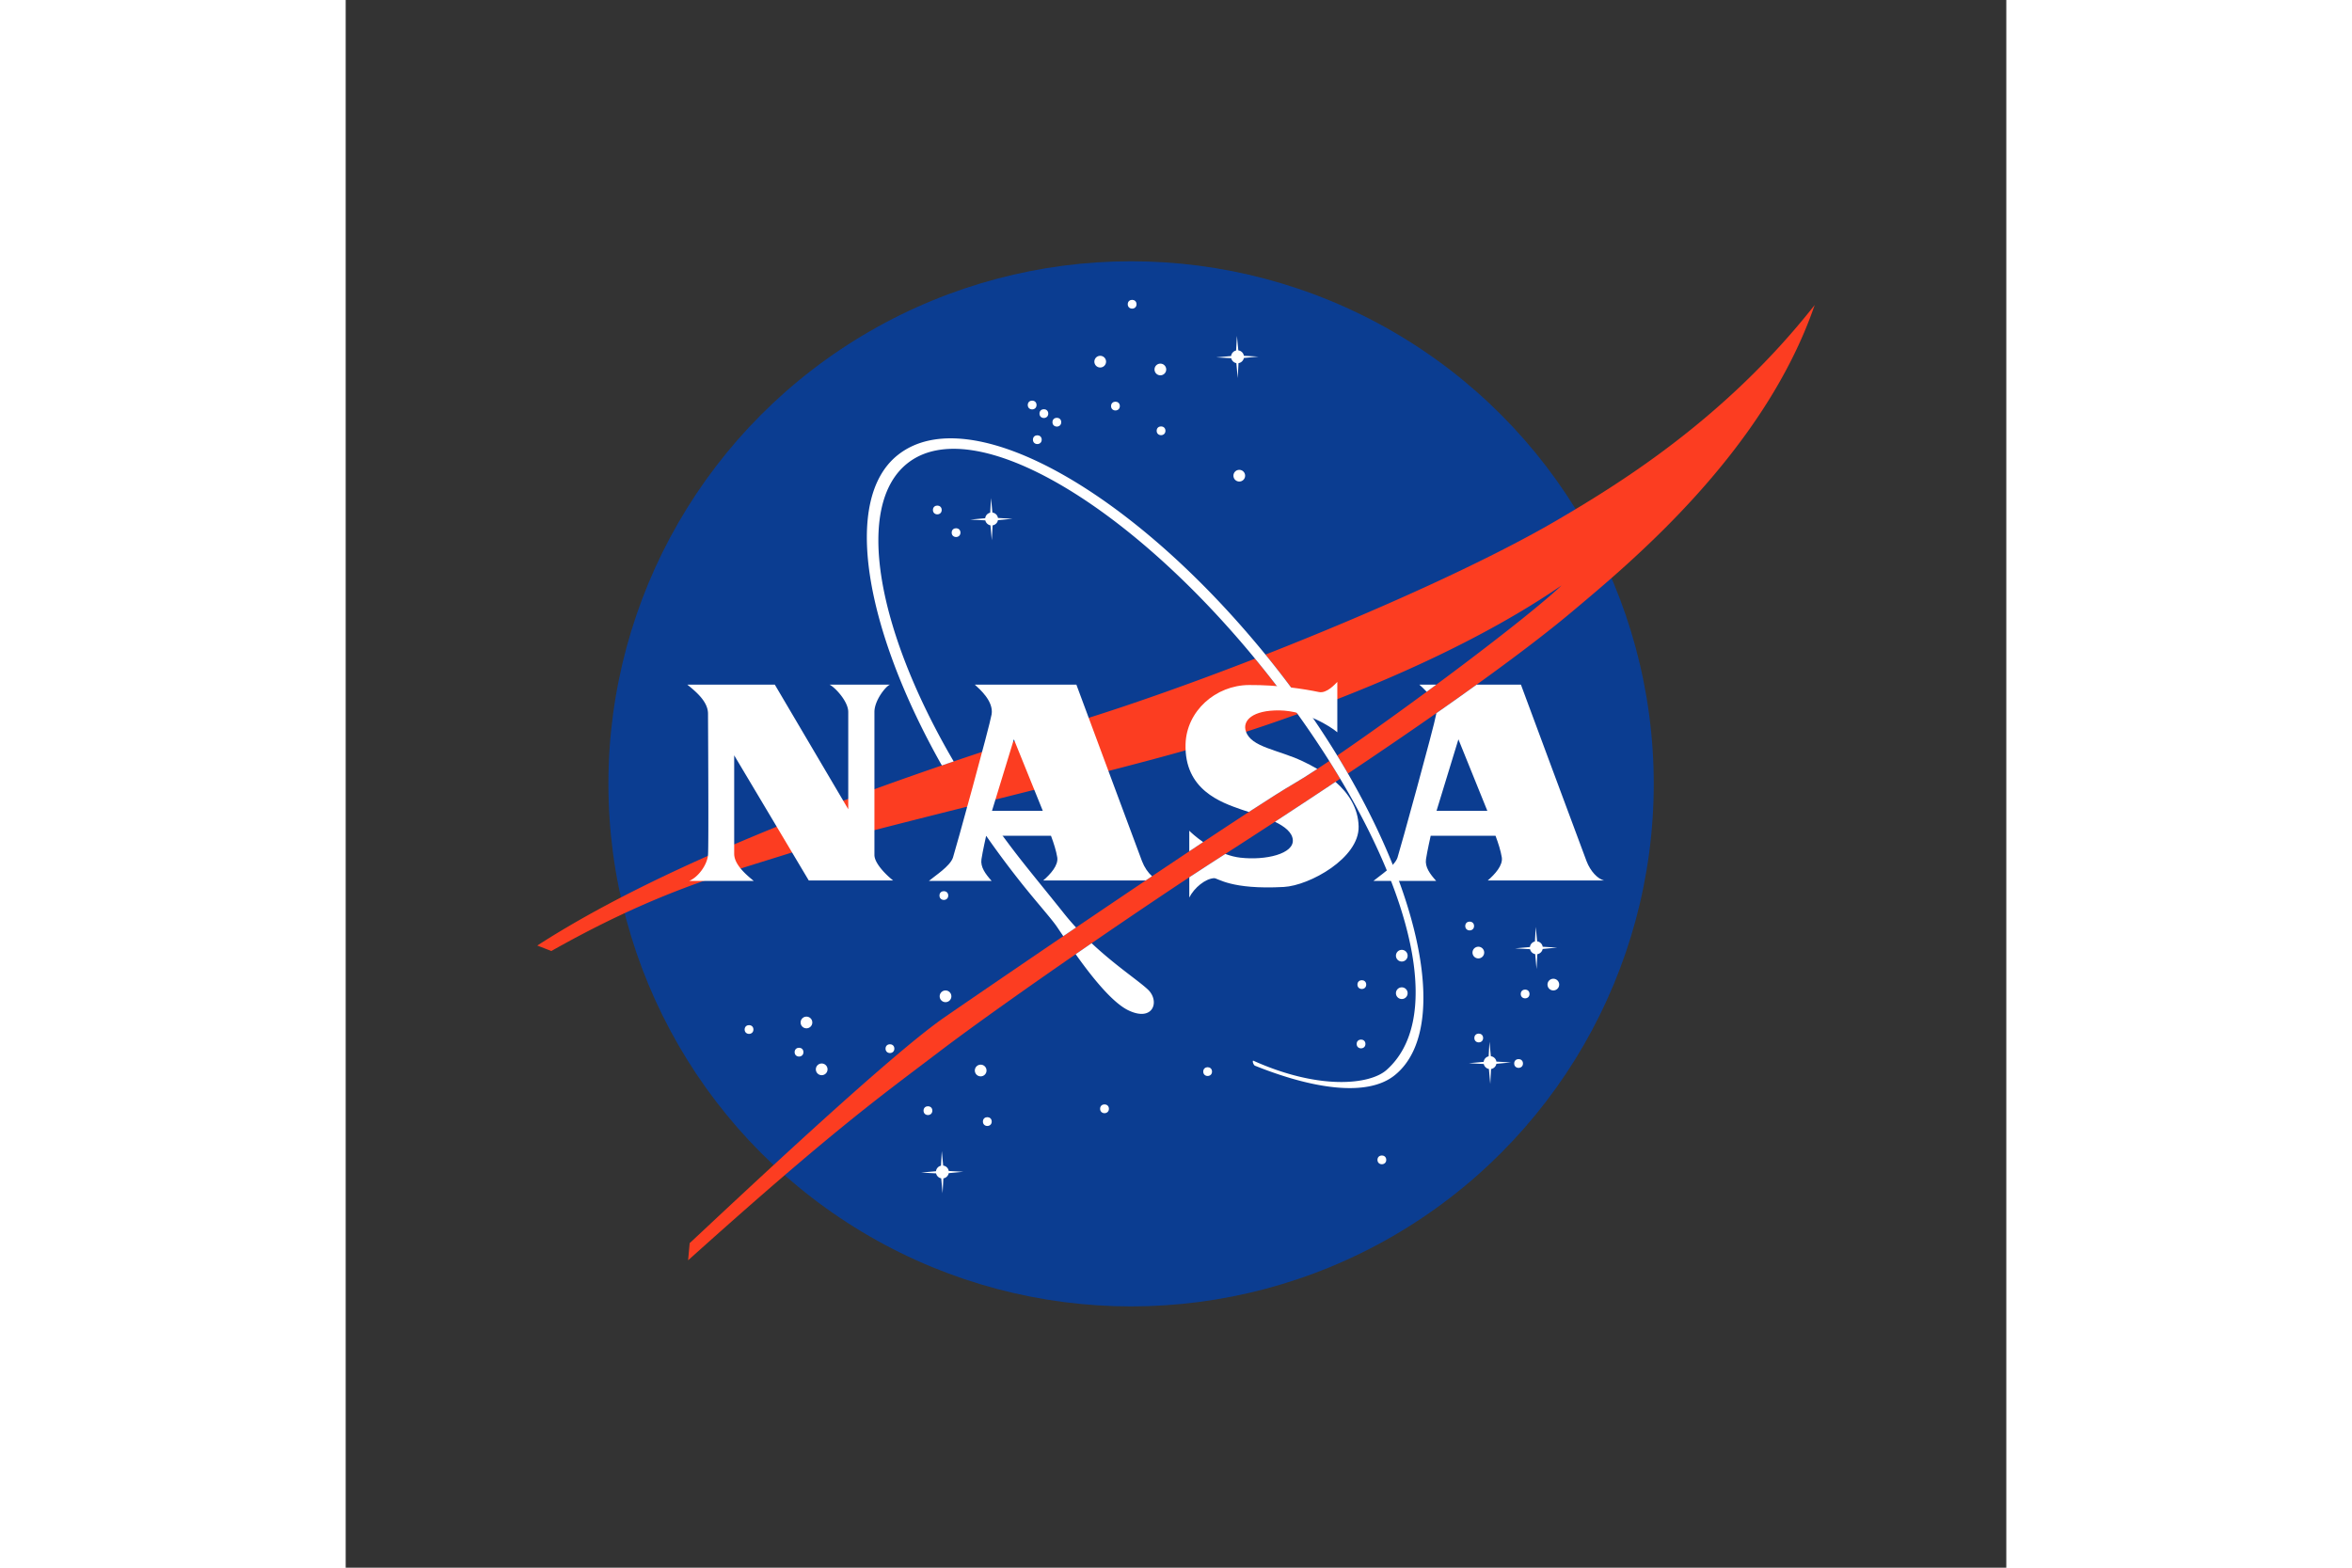 <svg xmlns="http://www.w3.org/2000/svg" height="800" width="1200" viewBox="-14.715 -20.07 127.533 120.42"><rect x="-14.715" y="-20.07" width="127.533" height="120.42" fill="#333333" stroke="none"/><circle r="40.14" fill="#0b3d91" cy="40.14" cx="45.601"/><g transform="translate(-4.448 -4.86)" fill="#fff"><circle r=".45" cy="12.57" cx="47.679"/><circle r=".45" cy="13.17" cx="52.299"/><circle r=".45" cy="21.33" cx="58.359"/><circle r=".45" cy="63.33" cx="25.119"/><circle r=".45" cy="66.93" cx="26.289"/><circle r=".337" cy="63.87" cx="20.709"/><circle r=".338" cy="70.942" cx="39.009"/><circle r=".337" cy="64.98" cx="67.711"/><circle r=".338" cy="55.92" cx="76.052"/><circle r=".337" cy="23.962" cx="35.169"/><circle r=".337" cy="17.22" cx="44.349"/><circle r=".337" cy="16.56" cx="43.352"/><circle r=".337" cy="15.9" cx="42.452"/><circle r=".337" cy="25.703" cx="36.609"/><circle r=".337" cy="8.16" cx="50.131"/><circle r=".337" cy="17.88" cx="52.352"/><circle r=".337" cy="15.982" cx="48.849"/><circle r=".337" cy="18.563" cx="42.849"/><circle r=".337" cy="73.883" cx="69.309"/><circle r=".338" cy="65.61" cx="24.549"/><circle r=".338" cy="69.96" cx="48.009"/><circle r=".338" cy="65.34" cx="31.531"/><circle r=".338" cy="70.103" cx="34.449"/><circle r=".337" cy="67.103" cx="55.929"/><circle r=".337" cy="60.42" cx="67.771"/><circle r=".337" cy="64.522" cx="76.749"/><circle r=".337" cy="66.48" cx="79.809"/><circle r=".337" cy="61.14" cx="80.312"/><circle r=".337" cy="53.58" cx="35.671"/><circle r=".45" cy="61.32" cx="35.799"/><circle r=".45" cy="67.02" cx="38.499"/><circle r=".45" cy="61.08" cx="70.839"/><circle r=".45" cy="60.42" cx="82.479"/><circle r=".45" cy="57.96" cx="76.719"/><circle r=".45" cy="58.2" cx="70.839"/><path d="M58.71 12.288l1.119-.107-1.117-.063a.496.496 0 00-.426-.413l-.107-1.114-.064 1.123a.494.494 0 00-.382.424l-1.144.104 1.152.062c.042.193.198.344.394.38l.104 1.148.061-1.146c.207-.035.371-.194.41-.398zM39.824 24.746l1.119-.107-1.117-.063a.495.495 0 00-.426-.413l-.107-1.114-.063 1.123a.494.494 0 00-.383.424l-1.144.104 1.152.062c.042.193.198.344.394.38l.104 1.148.062-1.146c.207-.034.371-.194.409-.398zm41.835 32.938l1.119-.107-1.117-.063a.495.495 0 00-.426-.413l-.107-1.114-.063 1.123a.494.494 0 00-.382.424l-1.144.104 1.152.062c.042.193.198.344.394.38l.104 1.148.062-1.146a.499.499 0 00.408-.398zM36.044 74.906l1.119-.107-1.117-.063a.496.496 0 00-.426-.413l-.107-1.113-.063 1.122a.494.494 0 00-.383.424l-1.144.104 1.152.062a.494.494 0 00.394.38l.104 1.148.062-1.146c.206-.034.371-.194.409-.398zm42.06-8.4l1.119-.107-1.117-.063a.495.495 0 00-.426-.413l-.107-1.114-.063 1.122a.494.494 0 00-.382.424l-1.144.104 1.152.062c.042.193.198.344.394.38l.104 1.148.062-1.146c.205-.033.37-.193.408-.397z"/><path fill="#fc3d21" d="M59.568 35.385c-4.667 1.814-9.219 3.433-13.06 4.635-7.805 2.444-29.16 9.06-42.06 17.4l1.08.42c7.86-4.44 12.969-5.835 17.88-7.38 5.34-1.68 22.603-5.72 30.42-7.92 2.641-.743 5.734-1.716 9.01-2.9a80.364 80.364 0 00-2.412-3.193c-.283-.359-.57-.713-.858-1.062zm5.702 7.859c-1.13.763-2.077 1.372-2.74 1.756-3.84 2.22-22.561 15-26.82 17.94-4.259 2.94-16.08 14.1-19.56 17.34l-.12 1.319c11.22-10.08 14.74-12.566 19.2-15.959 5.52-4.2 16.939-11.97 20.82-14.46 3.71-2.38 7.056-4.569 10.059-6.572-.049-.082-.098-.164-.147-.247-.226-.371-.457-.743-.692-1.117zM82.809 24.72c-5.466 3.204-14.081 7.071-22.439 10.352.2.245.399.492.597.741.934 1.176 1.815 2.36 2.644 3.545 6.57-2.42 13.779-5.668 19.499-9.599-2.725 2.582-11.734 9.315-17.227 13.068.283.461.557.922.822 1.381 8.322-5.569 13.922-9.668 17.185-12.409 4.5-3.78 14.76-12.24 18.66-23.58-6.841 8.701-14.929 13.68-19.741 16.501z"/><path d="M44.884 54.939c-.885-1.114-2.109-2.606-3.028-3.763a69.968 69.968 0 01-3.408-4.671c-.34.085-.679.17-1.018.255 1.258 1.963 2.655 3.923 4.177 5.839 1.112 1.4 2.123 2.527 2.641 3.228.105.142.313.456.594.874l.981-.666a20.011 20.011 0 01-.939-1.096zm6.46 5.864c-.727-.688-2.49-1.837-4.325-3.561-.405.278-.814.56-1.224.844 1.185 1.67 2.799 3.721 4.063 4.319 1.904.902 2.417-.72 1.486-1.602zm9.623-24.99c-10.492-13.206-23.309-20.461-28.835-16.07-4.292 3.41-2.53 13.376 3.386 23.845.306-.105.609-.208.909-.31-5.971-10.2-7.605-19.679-3.557-22.896 5.087-4.042 17.37 3.241 27.558 16.064 2.109 2.654 3.963 5.318 5.533 7.915 6.012 9.95 7.857 18.948 3.703 22.621-1.271 1.124-5.155 1.565-10.243-.725-.071.089.043.33.132.389 4.392 1.766 8.599 2.439 10.723.752 5.104-4.056 1.183-18.379-9.309-31.585zM15.969 37.38h6.72l5.64 9.57v-7.47c0-.84-1.065-1.935-1.44-2.1h4.65c-.285.075-1.2 1.185-1.2 2.1v10.98c0 .675.975 1.605 1.44 1.965h-6.48l-5.73-9.615v7.56c0 .75.735 1.47 1.5 2.085h-4.95c.705-.3 1.38-1.245 1.44-1.995.06-.75 0-10.425 0-10.845 0-.915-.885-1.665-1.59-2.235z"/><path d="M77.439 52.425h8.94c-.495-.12-1.05-.705-1.35-1.485-.3-.78-5.04-13.56-5.04-13.56H76.59c-.964.694-1.997 1.426-3.1 2.197-.003.028-.006.056-.011.083-.148.9-2.808 10.534-2.97 11.01-.225.66-1.38 1.395-1.845 1.785h4.815c-.48-.54-.87-1.065-.78-1.665.09-.6.36-1.8.36-1.8h4.98c.225.6.393 1.139.48 1.65.105.615-.525 1.305-1.08 1.785zm-3.93-5.355l1.68-5.49 2.22 5.49zm-.757-9.142c.247-.182.495-.365.742-.548h-1.305c.13.12.345.309.563.548zM38.559 50.79c.09-.6.36-1.8.36-1.8h4.98c.225.6.393 1.139.48 1.65.105.615-.525 1.305-1.08 1.785h7.871c.164-.11.327-.22.49-.329-.305-.27-.586-.675-.771-1.156-.3-.78-5.04-13.56-5.04-13.56h-7.8c.375.345 1.455 1.275 1.29 2.28-.147.9-2.808 10.534-2.97 11.01-.225.66-1.38 1.395-1.845 1.785h4.815c-.48-.54-.87-1.065-.78-1.665zm2.49-9.21l2.22 5.49h-3.9zm24.699 3.268c-1.468.978-3.017 1.999-4.649 3.065.732.355 1.315.801 1.371 1.377.104 1.082-2.07 1.605-4.035 1.38-.393-.045-.779-.148-1.147-.286-.408.263-.82.528-1.238.796-.425.273-.941.609-1.53.997v1.553c.39-.765 1.243-1.45 1.905-1.485.285-.015 1.275.9 5.355.675 1.98-.109 5.805-2.22 5.745-4.65-.036-1.436-.786-2.556-1.777-3.422zM54.519 48.6v1.582c.361-.241.717-.478 1.066-.709-.549-.382-.938-.739-1.066-.873zm9.834-4.745c-.38-.225-.765-.422-1.134-.596-1.92-.9-3.93-1.065-4.35-2.28-.296-.857.54-1.65 2.58-1.62 2.04.03 3.93 1.245 4.44 1.68v-3.87c-.15.15-.808.905-1.41.78-1.155-.24-3.12-.553-5.37-.54-2.58.015-4.8 2.009-4.875 4.53-.105 3.525 2.715 4.485 4.305 5.04.164.057.351.118.554.183 1.525-.992 2.731-1.756 3.437-2.163.474-.273 1.095-.665 1.823-1.144z"/></g></svg>